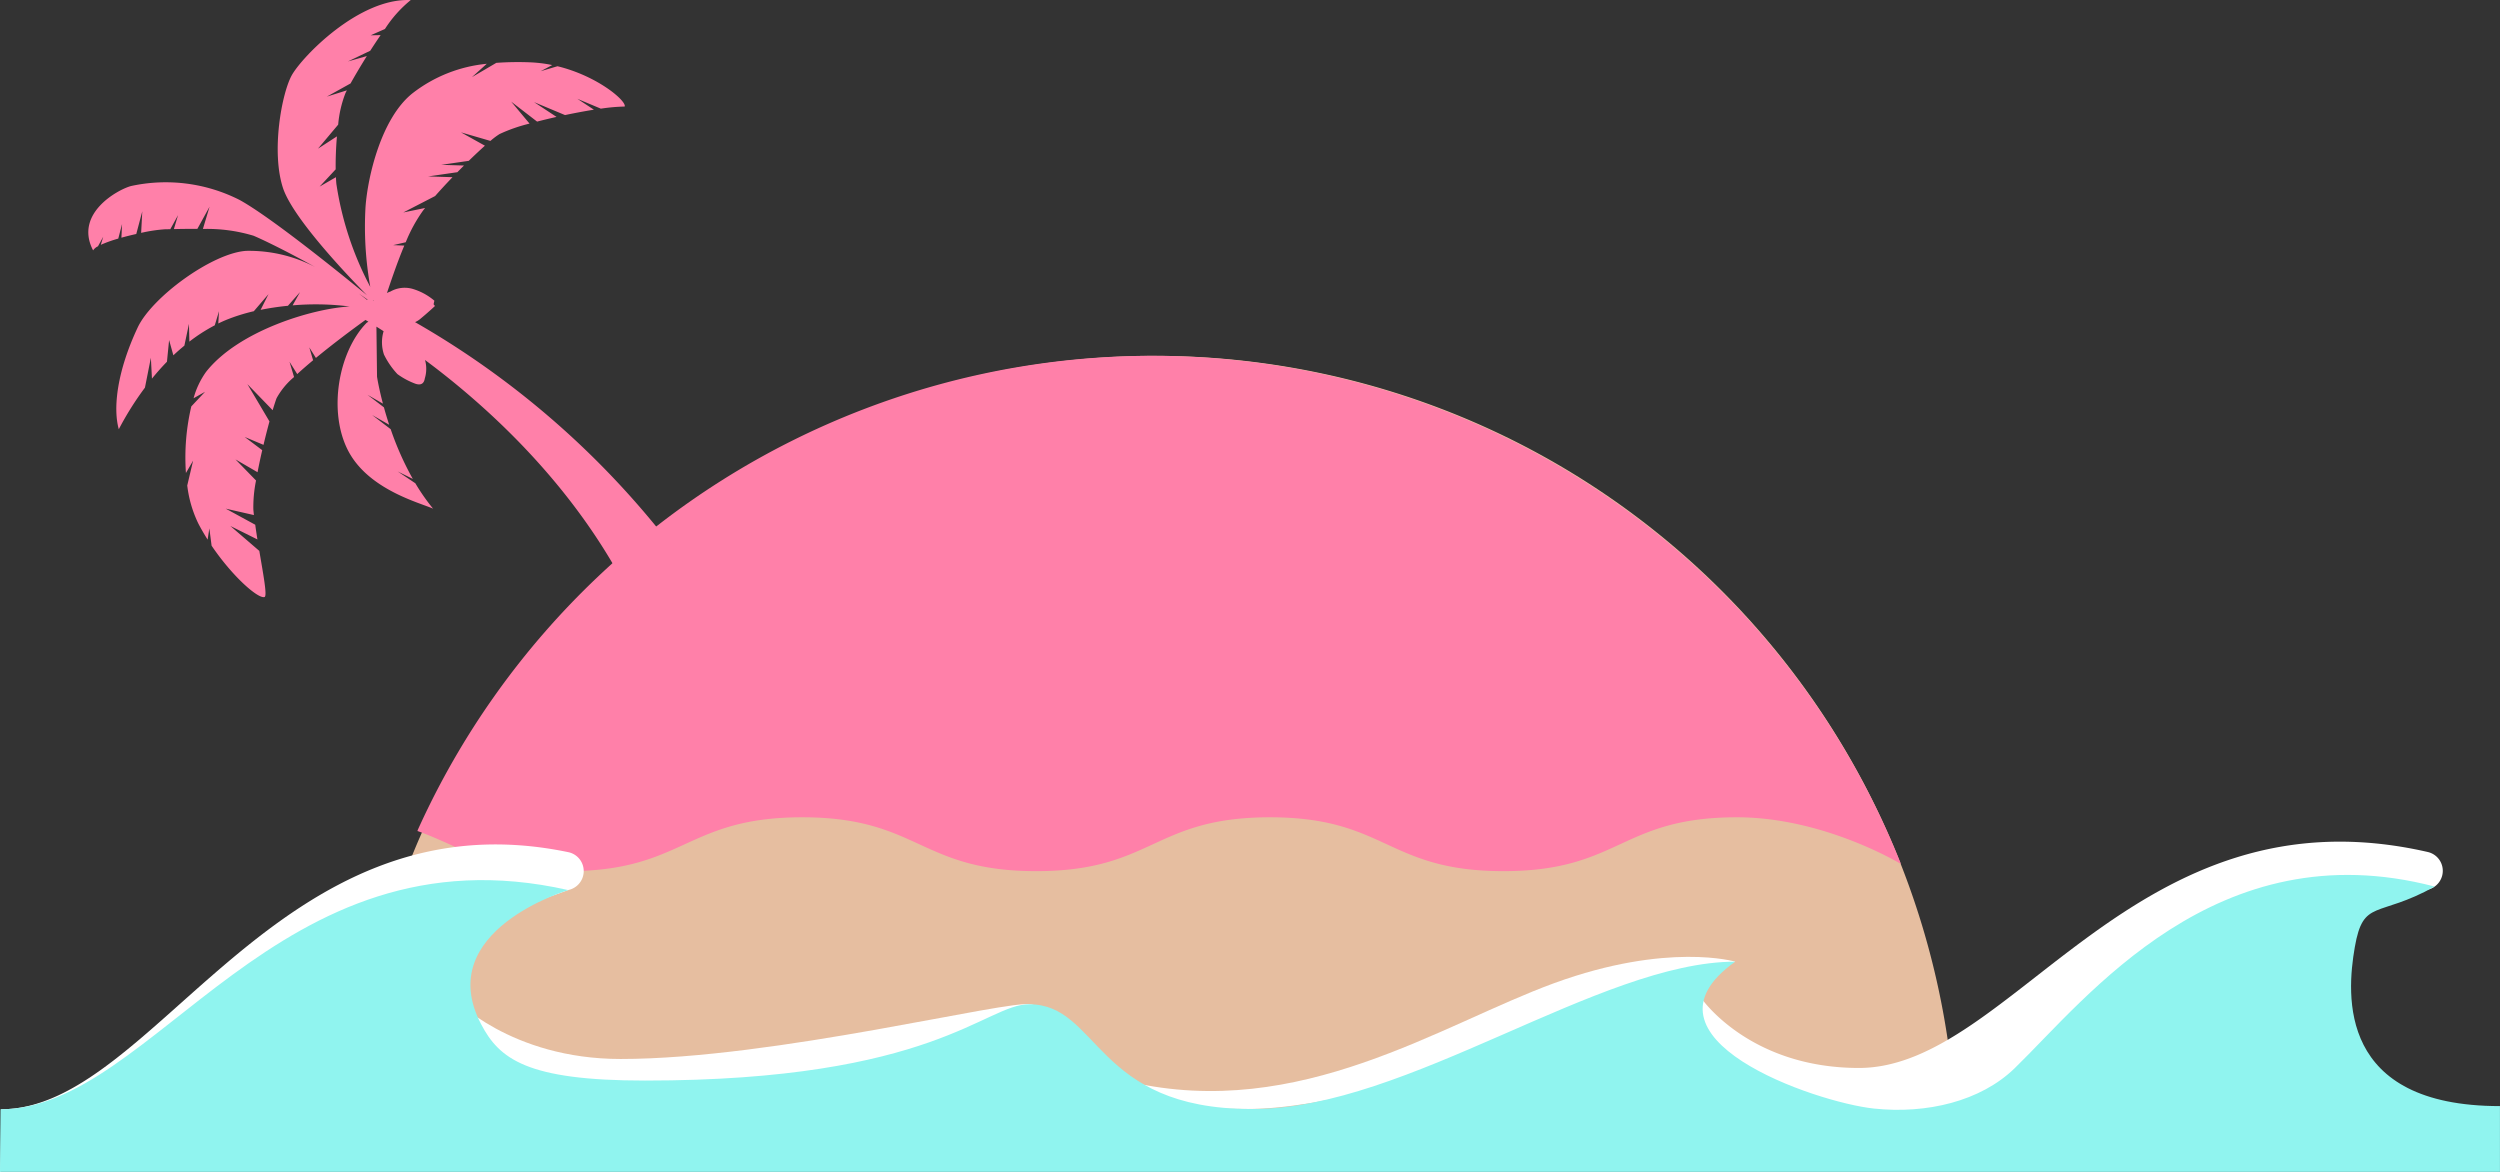 <svg id="レイヤー_1" data-name="レイヤー 1" xmlns="http://www.w3.org/2000/svg" viewBox="0 0 278.517 130.55">
  <rect x="0" y="0" width="278.517" height="130.55" fill="#333333" stroke="none"/>
  <defs>
    <style>
      .cls-1 {
        fill: #e6bea0;
      }

      .cls-2 {
        fill: #ff80a9;
      }

      .cls-3 {
        fill: #fff;
      }

      .cls-4 {
        fill: #90f4ef;
      }
    </style>
  </defs>
  <title>island07</title>
  <g>
    <path class="cls-1" d="M218.88,129.384a89.308,89.308,0,0,0-178.617,0Z" transform="translate(-0.924 -0.433)"/>
    <path class="cls-2" d="M212.708,96.692A89.774,89.774,0,0,0,47.442,92.948v.069c5,1.778,8.01,4.467,16.712,4.467,13,0,13.141-6,26.141-6s13.071,6,26.07,6,13.035-6,26.034-6,13.018,6,26.018,6,13.011-6,26.013-6C204.162,91.484,212.708,96.692,212.708,96.692Z" transform="translate(-0.924 -0.433)"/>
    <path class="cls-2" d="M47.164,36.321A2.329,2.329,0,0,0,47.7,36c1.026-.847,1.681-1.476,1.681-1.476l-.153-.192.088-.4a6.643,6.643,0,0,0-2.3-1.278,3.216,3.216,0,0,0-2.6.261,1.879,1.879,0,0,0-.384.165c.475-1.409,1.147-3.411,1.934-5.287l-1.24-.049,1.4-.323a16.966,16.966,0,0,1,1.943-3.549l.215-.269-2.43.5L49.4,22.273c.6-.682,1.264-1.4,1.938-2.1l-2.713-.084,3.252-.471q.372-.379.739-.744l-2.53-.078,3.061-.444c.648-.63,1.264-1.207,1.8-1.687l-2.671-1.488,3.285.955a8.043,8.043,0,0,1,1.016-.764,17.841,17.841,0,0,1,3.341-1.165l-2.04-2.444,2.881,2.221c.69-.178,1.422-.355,2.169-.523l-2.509-1.649,3.452,1.445c1.1-.231,2.2-.439,3.218-.6l-1.846-1.214,2.621,1.1a20.651,20.651,0,0,1,2.655-.237c.228-.6-2.984-3.393-7.487-4.49l-1.871.555,1.285-.686a15.122,15.122,0,0,0-2.533-.307,33.584,33.584,0,0,0-3.7.062l-2.708,1.59,1.647-1.486a15.947,15.947,0,0,0-8.315,3.319c-3.453,2.789-4.949,9.27-5.191,12.618a38.138,38.138,0,0,0,.531,8.919A35.774,35.774,0,0,1,38.4,20.933c-.023-.227-.039-.486-.052-.761l-1.819,1.052L38.32,19.3c-.014-1.1.032-2.4.14-3.674l-2.108,1.367L38.6,14.318a12.574,12.574,0,0,1,.821-3.534c.042-.084.092-.183.146-.287l-2.23.7L39.98,9.728c.461-.827,1.1-1.909,1.812-3.049l-2.109.6,2.489-1.193c.375-.584.764-1.173,1.157-1.741l-1.111.021,1.593-.706A13.488,13.488,0,0,1,46.683.442C40.912.167,34.55,6.786,33.425,8.827s-2.292,8.483-.984,12.524c1.111,3.432,7.474,10.053,9.369,11.975C39.537,31.456,31.174,24.647,27.6,22.7A18.17,18.17,0,0,0,15.53,21.156c-1.452.384-6.38,3.059-4.234,7.171a1.324,1.324,0,0,1,.544-.456l.585-1.063-.271.9a14.533,14.533,0,0,1,1.947-.694l.422-1.623-.074,1.523c.542-.151,1.107-.29,1.657-.414l.668-2.523-.126,2.4a17.091,17.091,0,0,1,2.651-.4c.152,0,.355-.006.6-.011l.861-1.565-.466,1.555c.7-.016,1.62-.033,2.617-.024l1.359-2.469-.742,2.478a17.861,17.861,0,0,1,5.65.757c1.348.574,4.078,1.932,6.868,3.491a15.931,15.931,0,0,0-7.7-1.809c-3.777.252-10.487,5.141-12.087,8.546-2.27,4.83-2.771,8.932-2.1,11.326a34.334,34.334,0,0,1,2.913-4.634l.661-3.331.119,2.328c.536-.658,1.094-1.289,1.672-1.883l.239-2.413.476,1.7c.4-.38.81-.737,1.227-1.08l.508-2.423.048,1.976a18.9,18.9,0,0,1,2.83-1.818l.47-1.573-.079,1.371c.332-.162.667-.313,1.005-.449a20.6,20.6,0,0,1,2.953-.918L30.837,33.2l-.88,1.754A29.516,29.516,0,0,1,33,34.5l1.349-1.523-.826,1.476a29.888,29.888,0,0,1,6.357.125c-4.056.215-12.368,2.667-16,7.286a9.224,9.224,0,0,0-1.392,2.939l1.28-.722-1.53,1.628a24.83,24.83,0,0,0-.6,7.419l.8-1.375-.653,2.767a13.238,13.238,0,0,0,1.243,4.256c.319.61.665,1.2,1.028,1.777l.19-1.256.252,1.931c2.356,3.477,5.212,5.96,5.9,5.716.313-.11-.132-2.455-.585-5.137l-3.227-2.777,3.016,1.5c-.087-.549-.17-1.1-.243-1.638L26.072,57.1l3.139.715c-.023-.215-.045-.427-.063-.635a14.982,14.982,0,0,1,.3-3.216l-2.289-2.349,2.458,1.426c.153-.795.331-1.63.521-2.456l-1.958-1.473,2.1.881c.218-.919.447-1.811.665-2.609l-2.46-4.157L31.3,46.134c.163-.545.311-1,.432-1.332a8.287,8.287,0,0,1,1.952-2.366l-.506-1.7.86,1.373c.54-.5,1.141-1.018,1.768-1.542l-.426-1.437.737,1.179c1.973-1.626,4.151-3.245,5.525-4.234l.324.2-.182.107c-3.17,3.215-4.333,9.908-2.077,14.256s7.973,5.8,9.466,6.463a22.8,22.8,0,0,1-1.978-2.83l-1.96-1.312,1.679.828a33.3,33.3,0,0,1-2.465-5.539l-2.065-1.58,1.9,1.091c-.229-.692-.424-1.345-.588-1.943l-1.83-1.4,1.719.988c-.477-1.8-.657-3-.657-3l-.068-5.581q.37.233.8.509a4.307,4.307,0,0,0,.043,2.605,8.92,8.92,0,0,0,1.5,2.176,8.327,8.327,0,0,0,2.023,1.079c.511.161.92.058,1.025-.6a3.657,3.657,0,0,0,.023-2.055c7.419,5.517,18.539,15.576,24.5,29.852l5.928-5.079A96.84,96.84,0,0,0,47.164,36.321Zm-4.605-2.36-.088-.042-.008-.012a.466.466,0,0,1,.082.008Zm-.7-.162-.024.061c-.2-.161-.509-.407-.939-.725C41.232,33.36,41.556,33.582,41.858,33.8Z" transform="translate(-0.924 -0.433)"/>
    <g>
      <path class="cls-3" d="M1.042,124.012c17.126,0,30.629-35.4,63.172-28.646a2.152,2.152,0,0,1,.11,4.2l-.01,0L35.166,109.957.924,130.984S1.042,128.617,1.042,124.012Z" transform="translate(-0.924 -0.433)"/>
      <path class="cls-3" d="M51.442,111.611s6.336,6.8,18.621,6.8c17.131,0,43.235-6.639,45.733-6.087s-.187.427-.187.427L91.262,129.094l-39.82-7.324Z" transform="translate(-0.924 -0.433)"/>
      <path class="cls-3" d="M139.94,123.981c17.166,0,54.3-16.412,54.3-16.412s-7.509-2.222-20.155,2.388-28.312,15.36-47.284,11.008l-4.361.8S127.655,123.981,139.94,123.981Z" transform="translate(-0.924 -0.433)"/>
      <path class="cls-3" d="M190.442,111.611s5.294,7.8,17.579,7.8c17.167,0,30.685-31.575,63.4-24.053a2.15,2.15,0,0,1,.009,4.178l-.149.037-29.152,10.388-11.9,19.136-39.78-7.324Z" transform="translate(-0.924 -0.433)"/>
      <path class="cls-4" d="M.983,124.014c17.138,0,30.669-31.8,63.255-24.418,0,0-15.163,4.489-9.73,14.911,2.038,3.908,5.1,6.309,18.266,6.309,32.167,0,37.9-8.5,42.8-8.5,7.833,0,7.257,11.667,24.74,11.667h.236c17.138,0,38.576-16.414,53.693-16.414-11.966,8.5,8.91,15.669,15.447,16.365,5.862.624,11.877-.8,15.675-4.486,8.033-7.8,22.47-26.625,46.8-20.246-6.379,3.544-7.952,1.316-8.9,6.749s-1.828,17.709,16.172,17.709v7.324H.924Z" transform="translate(-0.924 -0.433)"/>
    </g>
  </g>
</svg>
